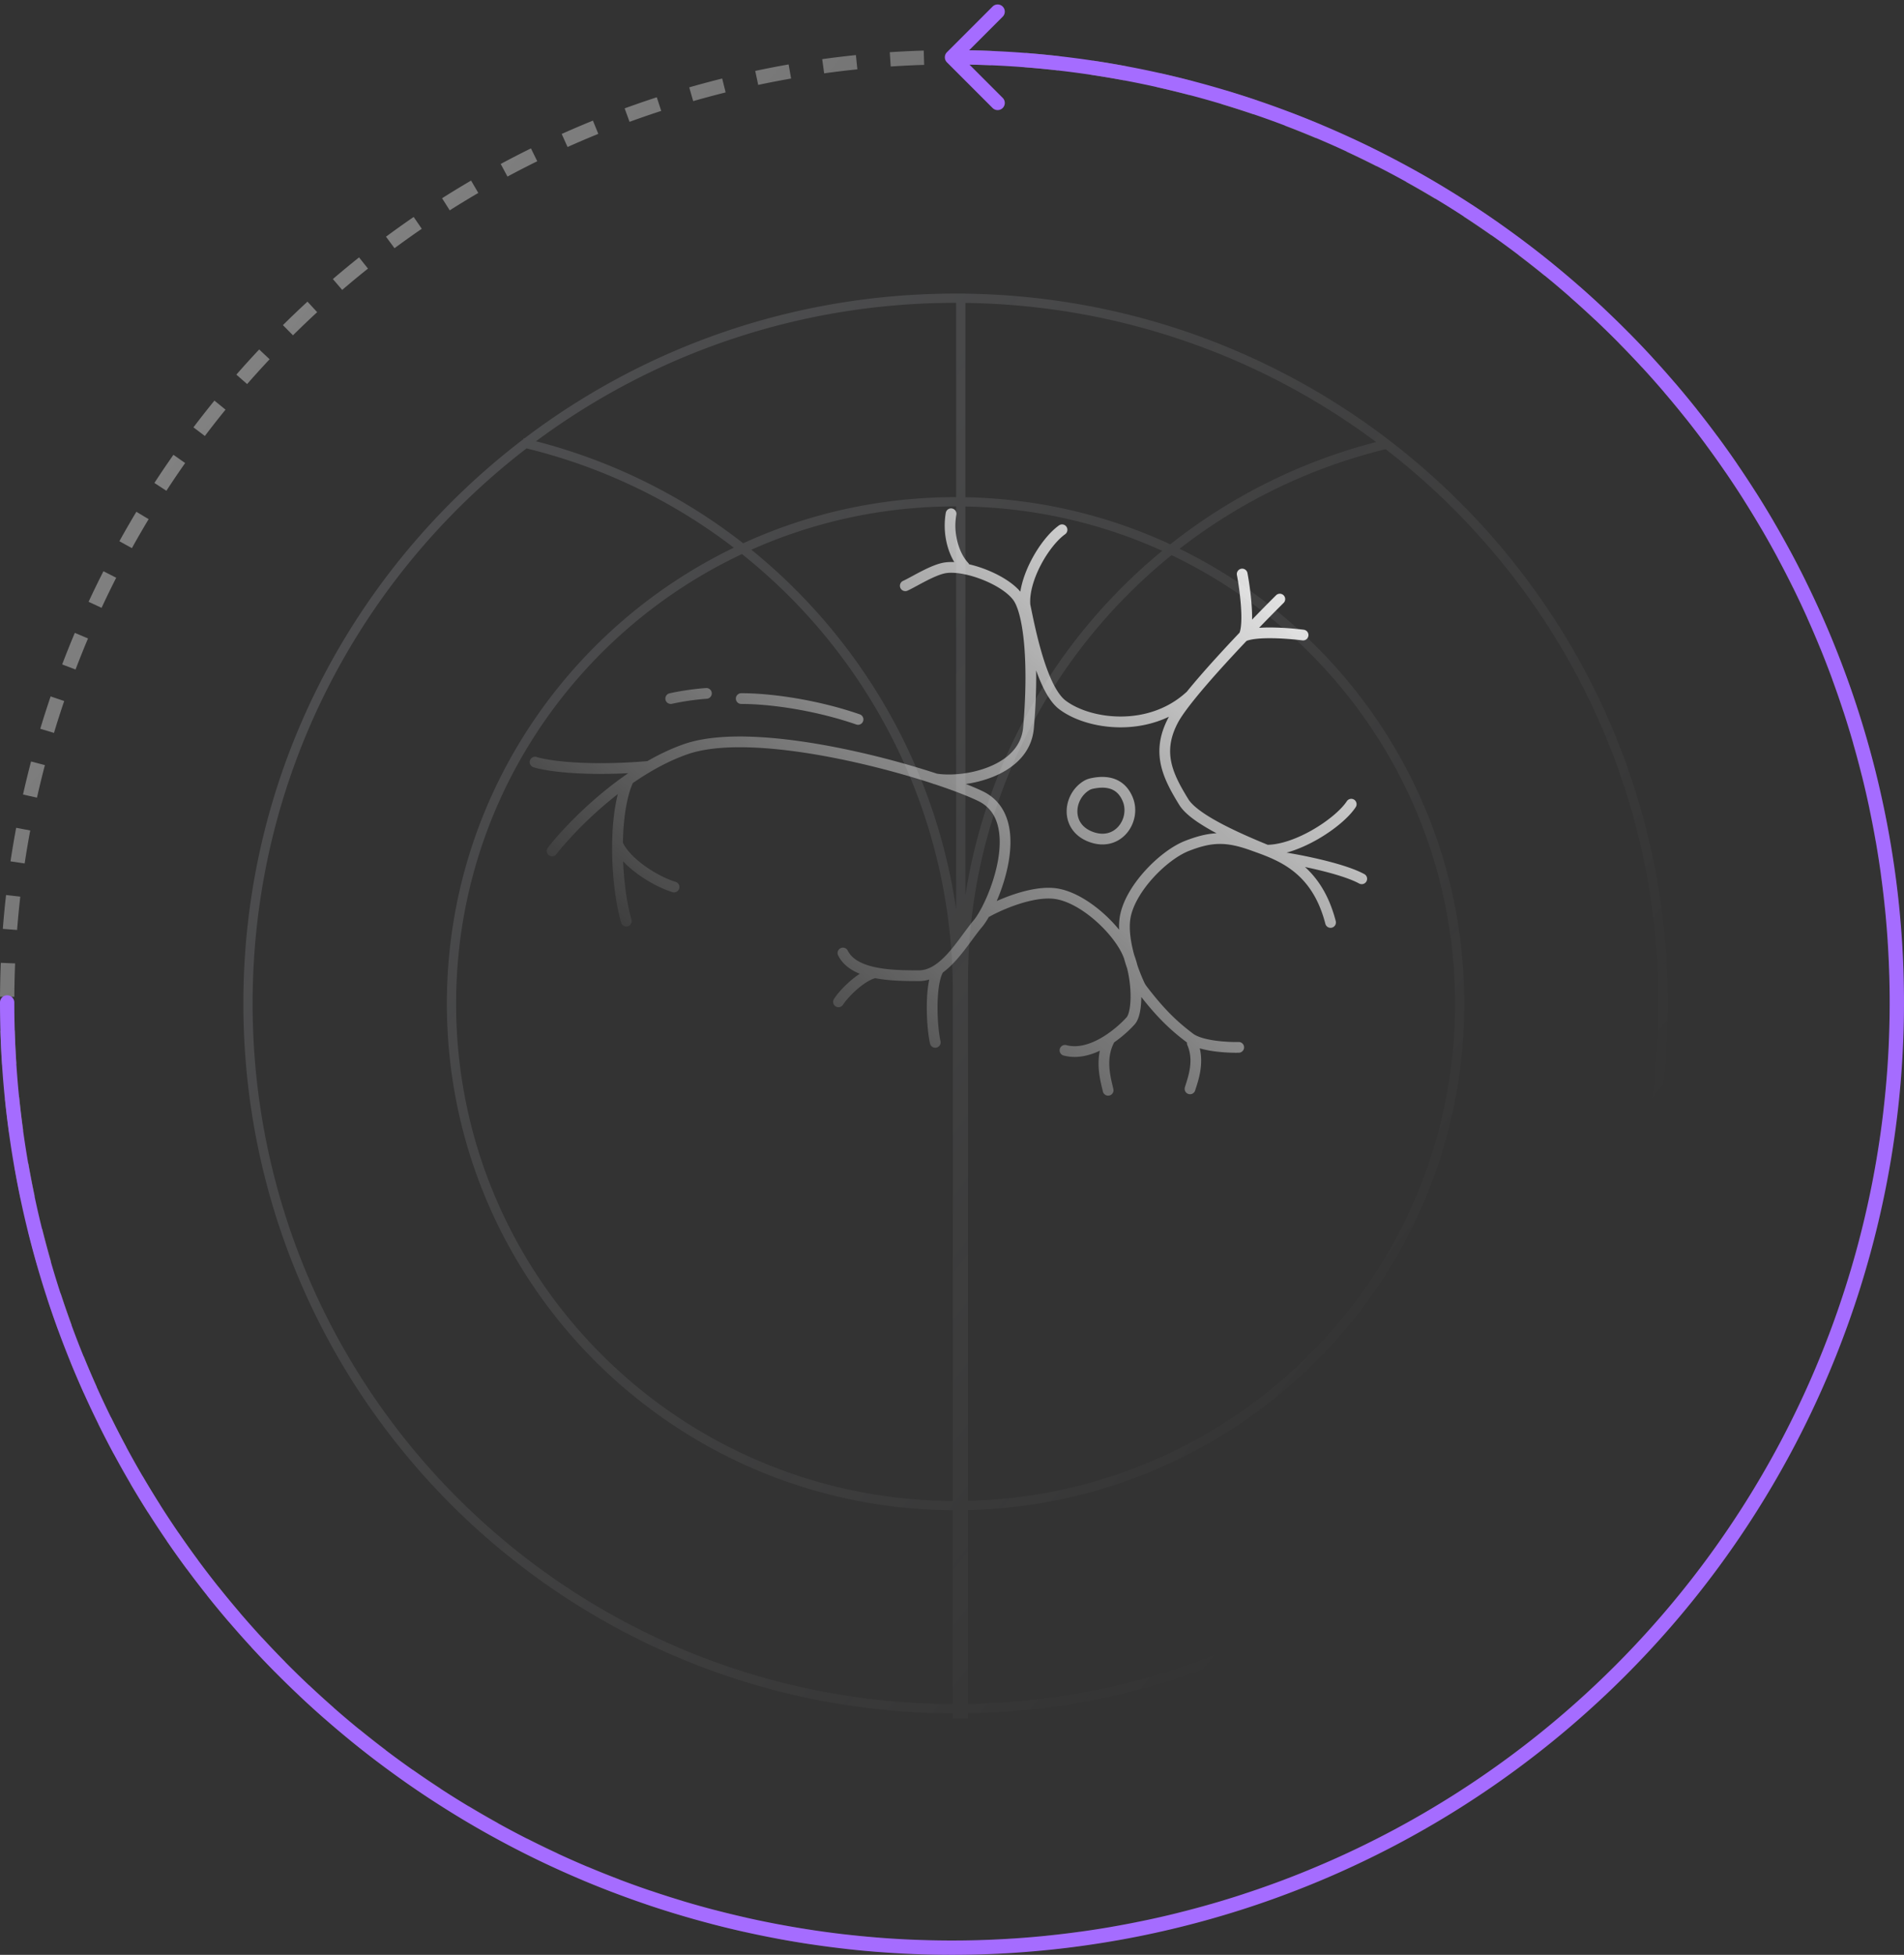 <svg width="266" height="273" viewBox="0 0 266 273" fill="none" xmlns="http://www.w3.org/2000/svg"><rect x="0" y="0" width="266" height="273" fill="#333333" stroke="none"/><g clip-path="url(#clip0_8677_42265)"><path fill-rule="evenodd" clip-rule="evenodd" d="M133.115 210.909v27.074c-54.066-.207-97.823-43.938-97.823-97.845 0-31.554 14.993-59.622 38.27-77.515a77.892 77.892 0 0 1 28.955 13.864c-23.728 11.459-40.088 35.669-40.088 63.683 0 38.941 31.611 70.533 70.686 70.739zm2.116-.019v27.079c53.444-.92 96.477-44.372 96.477-97.831 0-31.49-14.932-59.508-38.127-77.405a76.334 76.334 0 0 0-28.784 13.906c23.559 11.52 39.775 35.64 39.775 63.531 0 38.493-30.889 69.805-69.341 70.72zm28.441-133.36c23.433 11.201 39.608 35.043 39.608 62.64 0 37.774-30.305 68.513-68.049 69.427V137.07c0-23.718 10.898-45.359 28.441-59.54zm-.178-1.512a77.611 77.611 0 0 1 28.767-14.286c-16.044-11.955-35.881-19.137-57.389-19.43v27.14c10.213.192 19.899 2.529 28.622 6.576zm-28.622-5.284c9.793.188 19.092 2.384 27.498 6.19-14.551 11.96-24.516 29.003-27.498 48.098V70.734zm-1.293-1.305V42.292h-.079c-21.971 0-42.255 7.188-58.615 19.331a79.158 79.158 0 0 1 28.945 14.246c9.03-4.135 19.08-6.44 29.67-6.44h.079zm-28.611 7.344c8.71-3.889 18.367-6.052 28.532-6.052h.079v56.297c-2.908-20.005-13.322-37.86-28.611-50.245zm-1.313.603c18.155 14.461 29.46 36.705 29.46 61.109v71.132c-38.367-.206-69.394-31.226-69.394-69.447 0-27.725 16.325-51.66 39.934-62.794zm-30.5-16.18.111.027C89.986 48.533 110.86 41 133.5 41H134.872v.01c54.32.73 98.128 44.832 98.128 99.128 0 54.177-43.615 98.203-97.769 99.124V240h-2.116v-.724C78.34 239.069 34 194.763 34 140.138c0-32.13 15.34-60.69 39.122-78.806l.032-.136z" fill="url(#paint0_linear_8677_42265)" fill-opacity=".15"/><path opacity=".4" fill-rule="evenodd" clip-rule="evenodd" d="M133.796 7.002c1.585.009 3.166.046 4.743.11l-.083 2c-1.553-.065-3.11-.102-4.671-.11l.011-2zm-9.491.29c1.585-.105 3.166-.182 4.745-.23l.061 1.999c-1.555.047-3.112.123-4.673.227l-.133-1.996zm18.975.103c1.581.122 3.157.273 4.727.452l-.226 1.987a129.95 129.95 0 0 0-4.655-.445l.154-1.994zm-28.414.866c1.571-.218 3.141-.408 4.709-.569l.205 1.99c-1.545.158-3.091.345-4.639.56l-.275-1.98zm37.846.207c1.567.236 3.127.5 4.68.79l-.368 1.966c-1.53-.287-3.066-.546-4.609-.778l.297-1.978zM105.51 9.902c1.555-.33 3.111-.631 4.666-.904l.345 1.97c-1.532.269-3.064.565-4.596.89l-.415-1.956zm56.533.314c1.546.347 3.084.722 4.613 1.123l-.508 1.935a130.919 130.919 0 0 0-4.543-1.107l.438-1.951zm-63.457 1.348c.768-.206 1.537-.405 2.306-.597l.483 1.94a135.204 135.204 0 0 0-4.533 1.216L96.29 12.2c.762-.218 1.527-.43 2.296-.636zm72.638 1.062c1.517.457 3.023.94 4.52 1.45l-.644 1.893a132 132 0 0 0-4.452-1.428l.576-1.915zm-83.958 2.51c1.483-.54 2.98-1.057 4.492-1.55l.619 1.903c-1.49.484-2.965.993-4.426 1.527l-.685-1.88zm92.945.55c1.479.563 2.948 1.152 4.405 1.767l-.777 1.843a131.727 131.727 0 0 0-4.34-1.741l.712-1.87zm-101.739 3.02a132.879 132.879 0 0 1 4.363-1.862l.752 1.853c-1.448.588-2.88 1.2-4.297 1.834l-.818-1.825zm110.484.67c1.436.667 2.859 1.36 4.269 2.076l-.906 1.783a132.76 132.76 0 0 0-4.206-2.045l.843-1.814zM69.952 22.897c1.39-.747 2.8-1.472 4.224-2.173l.882 1.795c-1.403.69-2.79 1.404-4.16 2.14l-.946-1.762zm127.466.782c1.384.766 2.754 1.558 4.111 2.373l-1.031 1.714a132.538 132.538 0 0 0-4.049-2.338l.969-1.75zM61.76 27.686a131.968 131.968 0 0 1 4.052-2.468l1.009 1.727a129.96 129.96 0 0 0-3.99 2.43l-1.071-1.69zm143.793.884c1.326.863 2.637 1.75 3.932 2.659l-1.149 1.636a132.165 132.165 0 0 0-3.874-2.619l1.091-1.676zM53.927 33.056c1.27-.94 2.56-1.859 3.867-2.755l1.131 1.65a129.98 129.98 0 0 0-3.808 2.712l-1.19-1.607zm159.393.97c1.261.954 2.506 1.931 3.734 2.931l-1.263 1.551a129.988 129.988 0 0 0-3.678-2.888l1.207-1.594zM46.505 38.97c1.2-1.028 2.419-2.036 3.658-3.024l1.246 1.564a130.23 130.23 0 0 0-3.602 2.979l-1.302-1.519zm174.176 1.05a133.54 133.54 0 0 1 3.516 3.19l-1.37 1.457a131.997 131.997 0 0 0-3.463-3.142l1.317-1.505zM39.523 45.404a132.792 132.792 0 0 1 3.433-3.279l1.355 1.471a130.436 130.436 0 0 0-3.381 3.23l-1.407-1.422zm188.073 1.119a133.975 133.975 0 0 1 3.279 3.432l-1.471 1.356a129.115 129.115 0 0 0-3.23-3.381l1.422-1.407zM33.02 52.319a133.027 133.027 0 0 1 3.19-3.516l1.457 1.37a130.862 130.862 0 0 0-3.142 3.463L33.02 52.32zm201.01 1.186c1.028 1.2 2.037 2.419 3.024 3.658l-1.564 1.246a130.95 130.95 0 0 0-2.978-3.602l1.518-1.302zM27.026 59.68a133.564 133.564 0 0 1 2.931-3.734l1.551 1.263a131.458 131.458 0 0 0-2.888 3.678l-1.594-1.207zm212.919 1.247c.939 1.27 1.858 2.56 2.755 3.867l-1.65 1.131a130.928 130.928 0 0 0-2.713-3.809l1.608-1.19zM21.57 67.447c.863-1.326 1.75-2.637 2.659-3.932l1.637 1.15a131.938 131.938 0 0 0-2.62 3.873l-1.676-1.09zm223.745 1.313a133.972 133.972 0 0 1 2.467 4.051l-1.727 1.01a128.826 128.826 0 0 0-2.43-3.99l1.69-1.071zM16.679 75.583a133.476 133.476 0 0 1 2.373-4.111l1.714 1.03a131.6 131.6 0 0 0-2.338 4.05l-1.75-.97zm233.424 1.368c.748 1.392 1.472 2.8 2.173 4.225l-1.795.882c-.69-1.403-1.403-2.79-2.14-4.16l1.762-.947zM12.376 84.044a133.648 133.648 0 0 1 2.076-4.269l1.783.907a131.77 131.77 0 0 0-2.045 4.205l-1.814-.843zm241.918 1.428a133.113 133.113 0 0 1 1.863 4.363l-1.854.752a129.57 129.57 0 0 0-1.834-4.297l1.825-.818zM8.686 92.789a133.41 133.41 0 0 1 1.768-4.405l1.842.778a131.7 131.7 0 0 0-1.741 4.339l-1.87-.712zm249.178 1.476c.541 1.483 1.058 2.98 1.55 4.493l-1.902.618c-.485-1.489-.994-2.964-1.527-4.425l1.879-.686zM5.626 101.776c.457-1.516.94-3.023 1.45-4.52l1.893.644a130.824 130.824 0 0 0-1.428 4.453l-1.915-.577zM260.8 103.29c.219.761.431 1.527.637 2.295l-.966.259.966-.259c.206.769.405 1.538.596 2.307l-1.94.483a135.46 135.46 0 0 0-1.215-4.534l1.922-.551zM3.216 110.957c.347-1.546.722-3.084 1.123-4.613l1.935.508a130.874 130.874 0 0 0-1.107 4.543l-1.951-.438zm259.882 1.553c.33 1.555.632 3.11.904 4.665l-1.97.346a130.55 130.55 0 0 0-.89-4.596l1.956-.415zm-261.63 7.778c.236-1.567.5-3.127.79-4.68l1.966.369a130.102 130.102 0 0 0-.778 4.609l-1.978-.298zm263.271 1.578c.219 1.571.408 3.141.569 4.709l-1.99.205a129.443 129.443 0 0 0-.56-4.639l1.981-.275zM.395 129.72c.122-1.581.273-3.157.452-4.727l1.987.227a130.092 130.092 0 0 0-.445 4.654l-1.994-.154zm265.313 1.585c.106 1.584.182 3.166.231 4.745l-1.999.061a131.02 131.02 0 0 0-.227-4.673l1.995-.133zM.002 139.204c.009-1.585.046-3.166.11-4.742l2 .082c-.065 1.553-.102 3.11-.11 4.671l-2-.011zm265.996 1.592a128.882 128.882 0 0 1-.111 4.742l-1.998-.082c.064-1.553.101-3.11.109-4.671l2 .011zM.292 148.695a132.154 132.154 0 0 1-.23-4.745l1.999-.061c.047 1.555.123 3.113.227 4.673l-1.996.133zm265.313 1.585a130.077 130.077 0 0 1-.452 4.727l-1.987-.226c.176-1.547.325-3.099.445-4.655l1.994.154zM1.261 158.134a132.888 132.888 0 0 1-.569-4.709l1.99-.204c.158 1.544.345 3.09.56 4.638l-1.98.275zm263.271 1.578a132.762 132.762 0 0 1-.79 4.68l-1.966-.369c.287-1.529.546-3.066.778-4.608l1.978.297zM2.902 167.49c-.33-1.555-.631-3.11-.904-4.665l1.97-.346c.269 1.532.565 3.064.89 4.596l-1.956.415zm259.882 1.553a133.022 133.022 0 0 1-1.123 4.613l-1.934-.508c.395-1.506.764-3.021 1.106-4.543l1.951.438zm-258.22 5.372a136.61 136.61 0 0 1-.597-2.307l1.94-.483a134.385 134.385 0 0 0 1.216 4.534l-1.923.551c-.218-.761-.43-1.527-.636-2.295zm255.81 3.809a133.49 133.49 0 0 1-1.45 4.52l-1.893-.644c.502-1.475.978-2.959 1.428-4.453l1.915.577zM8.137 185.735a134.05 134.05 0 0 1-1.55-4.493l1.902-.618c.484 1.489.993 2.964 1.527 4.425l-1.88.686zm249.177 1.476a133.021 133.021 0 0 1-1.767 4.405l-1.843-.777a132.17 132.17 0 0 0 1.741-4.34l1.869.712zm-245.608 7.317a133 133 0 0 1-1.862-4.362l1.853-.753c.588 1.448 1.2 2.88 1.834 4.297l-1.825.818zm241.918 1.428a134.386 134.386 0 0 1-2.076 4.269l-1.783-.907a132.522 132.522 0 0 0 2.045-4.205l1.814.843zm-237.727 7.093c-.748-1.391-1.472-2.8-2.173-4.224l1.795-.883c.69 1.403 1.404 2.79 2.14 4.16l-1.762.947zm233.425 1.369a133.072 133.072 0 0 1-2.374 4.11l-1.714-1.03a131.19 131.19 0 0 0 2.338-4.05l1.75.97zm-228.636 6.823a132.467 132.467 0 0 1-2.468-4.052l1.727-1.01a129.873 129.873 0 0 0 2.43 3.991l-1.69 1.071zm223.744 1.312a131.477 131.477 0 0 1-2.659 3.932l-1.636-1.149a132.754 132.754 0 0 0 2.619-3.874l1.676 1.091zm-218.375 6.52a131.49 131.49 0 0 1-2.754-3.867l1.65-1.131a129.994 129.994 0 0 0 2.712 3.809l-1.608 1.189zm212.92 1.247a134.72 134.72 0 0 1-2.932 3.734l-1.551-1.263a129.277 129.277 0 0 0 2.888-3.678l1.595 1.207zM31.97 226.495a133.158 133.158 0 0 1-3.024-3.657l1.564-1.247c.973 1.22 1.966 2.421 2.979 3.603l-1.519 1.301zm201.01 1.186a132.333 132.333 0 0 1-3.19 3.516l-1.457-1.37a131.652 131.652 0 0 0 3.142-3.463l1.505 1.317zm-194.575 5.797a133.612 133.612 0 0 1-3.28-3.433l1.471-1.356a130.313 130.313 0 0 0 3.23 3.382l-1.422 1.407zm188.073 1.118a134.647 134.647 0 0 1-3.433 3.279l-1.356-1.471a127.396 127.396 0 0 0 3.381-3.23l1.408 1.422zm-181.16 5.384a131.996 131.996 0 0 1-3.515-3.19l1.37-1.457a130.523 130.523 0 0 0 3.463 3.142l-1.317 1.505zm174.177 1.05a131.54 131.54 0 0 1-3.658 3.024l-1.246-1.564c1.22-.973 2.421-1.965 3.602-2.978l1.302 1.518zM52.68 245.975a133.956 133.956 0 0 1-3.734-2.932l1.263-1.551c1.21.985 2.436 1.948 3.678 2.888l-1.207 1.595zm159.393.97c-1.27.94-2.559 1.858-3.867 2.755l-1.131-1.65a130.942 130.942 0 0 0 3.809-2.713l1.189 1.608zm-151.626 4.486a133.59 133.59 0 0 1-3.932-2.66l1.15-1.636c1.276.896 2.567 1.769 3.873 2.619l-1.09 1.677zm143.794.884a134.487 134.487 0 0 1-4.052 2.467l-1.01-1.727a128.505 128.505 0 0 0 3.991-2.43l1.071 1.69zm-135.658 4.007a133.115 133.115 0 0 1-4.111-2.374l1.03-1.714c1.336.804 2.686 1.583 4.05 2.338l-.97 1.75zm127.466.781c-1.392.748-2.8 1.472-4.224 2.173l-.883-1.795c1.403-.69 2.79-1.403 4.16-2.139l.947 1.761zm-119.005 3.521a134.176 134.176 0 0 1-4.269-2.076l.907-1.783c1.389.706 2.79 1.388 4.205 2.045l-.843 1.814zm110.484.67a133.169 133.169 0 0 1-4.362 1.863l-.753-1.854c1.448-.587 2.88-1.199 4.297-1.834l.818 1.825zm-101.738 3.02a132.79 132.79 0 0 1-4.406-1.767l.778-1.843c1.435.606 2.882 1.186 4.34 1.741l-.712 1.869zm92.945.55a135.005 135.005 0 0 1-4.493 1.55l-.618-1.902a134.01 134.01 0 0 0 4.425-1.527l.686 1.879zm-83.959 2.51c-1.516-.457-3.023-.94-4.52-1.45l.645-1.893c1.474.502 2.958.978 4.452 1.428l-.577 1.915zm74.934.426a131.33 131.33 0 0 1-4.601 1.233l-.484-1.94a133 133 0 0 0 4.534-1.215l.551 1.922zm-65.753 1.984a131.015 131.015 0 0 1-4.612-1.123l.507-1.934c1.506.395 3.021.764 4.543 1.106l-.438 1.951zm56.533.314c-1.555.33-3.11.632-4.665.904l-.346-1.97a130.55 130.55 0 0 0 4.596-.89l.415 1.956zm-47.202 1.434a133.154 133.154 0 0 1-4.68-.79l.369-1.966c1.529.287 3.066.546 4.609.778l-.298 1.978zm37.846.207c-1.571.219-3.141.408-4.709.569l-.204-1.989c1.544-.159 3.091-.346 4.638-.561l.275 1.981zm-28.414.867a132.359 132.359 0 0 1-4.727-.453l.227-1.987c1.546.176 3.098.325 4.655.446l-.155 1.994zm18.975.102c-1.584.106-3.166.182-4.745.231l-.061-1.999a131.02 131.02 0 0 0 4.673-.227l.133 1.995zm-9.491.29a128.934 128.934 0 0 1-4.742-.111l.082-1.998c1.553.064 3.11.101 4.671.109l-.011 2z" fill="url(#paint1_linear_8677_42265)"/><path d="M132.293 8.707a1 1 0 0 1 0-1.414l6.364-6.364a1 1 0 1 1 1.414 1.414L134.414 8l5.657 5.657a1 1 0 1 1-1.414 1.414l-6.364-6.364zM0 140a1 1 0 0 1 2 0H0zM133 7c26.305 0 52.019 7.8 73.891 22.414l-1.111 1.663A131.002 131.002 0 0 0 133 9V7zm73.891 22.414a133.002 133.002 0 0 1 48.985 59.689l-1.848.765a131.003 131.003 0 0 0-48.248-58.79l1.111-1.664zm48.985 59.689a133.004 133.004 0 0 1 7.568 76.844l-1.961-.39a131.008 131.008 0 0 0-7.455-75.689l1.848-.765zm7.568 76.844a132.989 132.989 0 0 1-36.399 68.098l-1.414-1.414a131.003 131.003 0 0 0 35.852-67.074l1.961.39zm-36.399 68.098a132.989 132.989 0 0 1-68.098 36.399l-.39-1.961a131.003 131.003 0 0 0 67.074-35.852l1.414 1.414zm-68.098 36.399a133.002 133.002 0 0 1-76.844-7.568l.766-1.848a130.998 130.998 0 0 0 75.688 7.455l.39 1.961zm-76.844-7.568a132.995 132.995 0 0 1-59.688-48.985l1.663-1.111a130.998 130.998 0 0 0 58.79 48.248l-.765 1.848zm-59.688-48.985A133 133 0 0 1 0 140h2c0 25.909 7.683 51.237 22.078 72.78l-1.663 1.111z" fill="#A56CFF"/><path fill-rule="evenodd" clip-rule="evenodd" d="M133.61 71.876a.75.75 0 0 0-1.479-.252c-.44 2.59.13 5.112 1.188 6.875a6.915 6.915 0 0 0-1.326.05c-1.019.147-2.231.701-3.266 1.23-.447.228-.881.463-1.272.675l-.215.115c-.453.245-.821.44-1.091.56a.75.75 0 0 0 .609 1.37c.332-.148.752-.37 1.194-.61l.219-.118c.391-.211.808-.436 1.238-.656 1.046-.534 2.055-.974 2.798-1.081 1.323-.191 3.401.227 5.374 1.055.971.408 1.88.9 2.622 1.434.751.54 1.284 1.09 1.56 1.593.637 1.16 1.132 3.372 1.361 6.444.225 3.037.183 6.817-.186 11.034-.236 2.701-2.213 4.471-4.787 5.506-2.518 1.014-5.423 1.235-7.248.947a121.454 121.454 0 0 0-13.034-3.465c-4.099-.846-8.326-1.477-12.193-1.667-3.854-.19-7.415.056-10.147 1.012-1.745.611-3.453 1.427-5.088 2.368h-.007c-8.527.712-13.878-.073-15.456-.577a.75.75 0 0 0-.456 1.429c1.639.523 6.214 1.191 13.245.832a49.989 49.989 0 0 0-3.871 2.943c-3.315 2.775-5.93 5.63-7.336 7.429a.75.75 0 1 0 1.181.923c1.341-1.715 3.883-4.494 7.118-7.202.472-.395.957-.788 1.455-1.175-.575 2.266-.81 5.006-.8 7.723.014 3.725.488 7.531 1.263 10.227a.75.75 0 0 0 1.442-.414c-.615-2.141-1.043-5.093-1.167-8.148.662.707 1.453 1.366 2.27 1.944 1.519 1.075 3.23 1.942 4.626 2.36a.75.75 0 1 0 .43-1.437c-1.207-.361-2.773-1.145-4.19-2.147-1.43-1.012-2.606-2.177-3.137-3.255a.834.834 0 0 0-.03-.056c.058-3.244.492-6.285 1.379-8.33 2.382-1.65 4.972-3.093 7.625-4.021 2.462-.862 5.797-1.116 9.577-.93 3.767.185 7.913.802 11.964 1.638 4.636.957 9.117 2.192 12.726 3.374a.773.773 0 0 0 .227.079l.025.004c2.594.857 4.72 1.682 6.102 2.347 1.479.711 2.316 1.883 2.72 3.331.412 1.475.371 3.236.046 5.039-.324 1.795-.92 3.579-1.567 5.071-.654 1.506-1.336 2.656-1.805 3.212-.48.568-.976 1.24-1.478 1.919l-.242.328c-.593.8-1.202 1.604-1.848 2.326-1.318 1.471-2.648 2.431-4.098 2.431-1.802 0-3.995-.012-5.923-.399-1.96-.393-3.409-1.125-4.022-2.369a.75.75 0 0 0-1.345.663c.622 1.263 1.743 2.067 3.031 2.586-.509.33-.995.714-1.43 1.098-.955.842-1.777 1.785-2.177 2.422a.75.75 0 0 0 1.271.797c.3-.478 1.013-1.314 1.898-2.094.878-.775 1.819-1.399 2.591-1.61 2.068.399 4.357.406 6.106.406.506 0 .988-.079 1.448-.22-.038.176-.071.354-.101.534-.154.921-.226 1.961-.24 2.995-.029 2.059.168 4.183.449 5.418a.75.75 0 1 0 1.463-.333c-.247-1.084-.44-3.082-.413-5.064.014-.986.083-1.946.22-2.769.132-.791.318-1.391.535-1.769.679-.496 1.295-1.098 1.854-1.722.697-.779 1.342-1.633 1.936-2.434l.248-.335c.504-.683.967-1.31 1.413-1.838.294-.348.623-.835.961-1.423a.765.765 0 0 0 .117-.053c.838-.47 2.312-1.17 3.965-1.713 1.666-.548 3.435-.909 4.894-.773 1.788.167 3.893 1.325 5.766 2.93 1.865 1.598 3.369 3.528 4.011 5.068.045.108.089.218.131.33.134.481.281.95.434 1.396.291 1.155.447 2.377.478 3.491.022.845-.028 1.604-.138 2.206-.116.633-.278.982-.394 1.115-.474.54-1.724 1.779-3.318 2.75-1.611.981-3.429 1.601-5.112 1.161a.75.75 0 1 0-.38 1.451c1.772.464 3.538.038 5.054-.674-.448 2.097.043 4.11.323 5.262V152c.038.152.071.29.098.41a.75.75 0 1 0 1.463-.329c-.03-.137-.065-.283-.102-.437v-.003c-.364-1.533-.924-3.888.203-6.039l.017-.034c1.373-.956 2.419-2.003 2.882-2.531.394-.45.614-1.136.742-1.834.106-.582.161-1.253.167-1.967 2.656 3.387 4.544 4.958 6.325 6.314l.056.042a.753.753 0 0 0 .058.374c.871 2.019.208 4.107-.228 5.482l-.124.395a.752.752 0 0 0 .499.937.748.748 0 0 0 .936-.497c.033-.107.072-.23.117-.366.373-1.153 1.066-3.289.522-5.513a13.64 13.64 0 0 0 1.872.393c1.361.197 2.734.24 3.593.22a.75.75 0 0 0-.038-1.5c-.79.019-2.077-.021-3.342-.204-1.304-.189-2.426-.509-3.013-.956-1.79-1.363-3.685-2.939-6.481-6.599a2.89 2.89 0 0 1-.318-.515 24.743 24.743 0 0 1-.977-2.429 14.397 14.397 0 0 0-.448-1.443l-.03-.107-.02-.076c-.434-1.624-.686-3.311-.512-4.705.227-1.817 1.443-3.916 3.087-5.76 1.639-1.838 3.589-3.296 5.125-3.893 1.637-.637 2.921-.953 4.215-.97 1.295-.018 2.658.263 4.45.908l.264.095c1.794.643 3.784 1.357 5.59 2.757 1.869 1.449 3.573 3.663 4.534 7.391a.75.75 0 0 0 1.453-.373c-.915-3.547-2.481-5.911-4.3-7.559.711.148 1.459.315 2.207.499 2.11.516 4.145 1.145 5.371 1.812a.75.75 0 0 0 .716-1.318c-1.411-.767-3.614-1.433-5.73-1.951a70.138 70.138 0 0 0-5.132-1.047c1.521-.419 3.064-1.12 4.454-1.927 2.253-1.309 4.255-2.985 5.198-4.42a.757.757 0 0 0-.208-1.044.745.745 0 0 0-1.035.217c-.757 1.153-2.531 2.686-4.692 3.941-2.11 1.226-4.443 2.1-6.355 2.138-1.567-.645-3.629-1.515-5.584-2.494-1.266-.633-2.468-1.304-3.452-1.98-1.001-.687-1.705-1.332-2.051-1.894-1.138-1.848-2.031-3.487-2.384-5.175-.345-1.65-.182-3.395.904-5.471.428-.817 1.289-2.01 2.444-3.437 1.145-1.414 2.547-3.018 4.028-4.648a220.798 220.798 0 0 1 3.137-3.375c.319-.128.8-.23 1.421-.294.658-.069 1.417-.09 2.202-.08 1.569.023 3.185.172 4.189.303a.75.75 0 0 0 .196-1.487 40.393 40.393 0 0 0-4.362-.315 22.9 22.9 0 0 0-1.895.045 248.53 248.53 0 0 1 3.418-3.469.75.75 0 1 0-1.057-1.064c-.927.92-2.082 2.088-3.338 3.386.012-.663-.016-1.38-.069-2.092a42.02 42.02 0 0 0-.574-4.396.75.75 0 1 0-1.474.277c.19 1.01.435 2.64.552 4.229.059.795.084 1.567.056 2.24-.028.686-.109 1.212-.232 1.546l-.007.018a220.71 220.71 0 0 0-3.273 3.52c-1.491 1.64-2.914 3.268-4.084 4.713l-.049.06a.701.701 0 0 0-.102.078c-2.65 2.396-5.976 3.341-9.106 3.342-3.147.002-6.009-.95-7.696-2.233-.599-.456-1.19-1.286-1.749-2.412-.551-1.112-1.036-2.442-1.457-3.823-.768-2.52-1.302-5.135-1.637-6.779l-.083-.403c-.121-1.602.483-3.623 1.469-5.508.992-1.898 2.295-3.512 3.397-4.298a.763.763 0 0 0 .181-1.053.738.738 0 0 0-1.038-.183c-1.36.97-2.799 2.806-3.855 4.826-.728 1.391-1.31 2.94-1.545 4.431-.404-.48-.912-.924-1.469-1.324-.851-.613-1.864-1.158-2.918-1.6a17.296 17.296 0 0 0-2.77-.902.756.756 0 0 0-.13-.193c-1.215-1.305-2.128-3.928-1.651-6.735zm11.145 21.745c.036 2.44-.066 5.174-.322 8.103-.307 3.502-2.891 5.629-5.722 6.768a16.49 16.49 0 0 1-3.778.996c.919.361 1.715.703 2.363 1.015 1.924.925 3.012 2.479 3.515 4.28.495 1.774.424 3.785.077 5.708-.344 1.908-.968 3.782-1.643 5.347a26.065 26.065 0 0 1 2.516-.977c1.737-.571 3.738-1.006 5.502-.841 2.24.209 4.633 1.597 6.602 3.284.91.78 1.758 1.649 2.482 2.537a9.622 9.622 0 0 1 .059-1.546c.282-2.255 1.727-4.631 3.456-6.571 1.736-1.947 3.873-3.581 5.7-4.292 1.599-.622 2.98-.994 4.401-1.062a27.984 27.984 0 0 1-2.741-1.628c-1.047-.719-1.965-1.508-2.48-2.345-1.14-1.853-2.162-3.686-2.574-5.654-.42-2.008-.196-4.106 1.043-6.473l.094-.174c-2.184 1.043-4.525 1.479-6.743 1.48-3.398.002-6.594-1.016-8.59-2.535-.874-.665-1.591-1.742-2.186-2.942a22.806 22.806 0 0 1-1.031-2.478zm-45.994 3.962a.75.75 0 0 0-.102-1.496c-2.2.149-4.334.556-5.142.745a.75.75 0 0 0 .342 1.46 34.773 34.773 0 0 1 4.902-.709zm20.87 3.597c-5.378-1.867-11.68-2.871-16.076-2.87a.75.75 0 0 1 0-1.5c4.572-.001 11.04 1.034 16.568 2.953a.75.75 0 0 1-.492 1.417zm38.619 10.179c-.625-1.522-1.655-2.325-2.793-2.66-1.093-.323-2.217-.196-3.056-.018-.315.067-.65.178-.965.366-1.531.911-2.432 2.617-2.418 4.305.014 1.738.998 3.428 3.125 4.222 2.213.825 4.126.138 5.283-1.228 1.123-1.326 1.523-3.284.824-4.987zm-5.537-1.21c.743-.158 1.578-.231 2.32-.012.697.206 1.375.686 1.829 1.792.471 1.148.207 2.517-.581 3.448-.755.891-2.003 1.392-3.614.791-1.537-.573-2.14-1.703-2.149-2.828-.01-1.175.628-2.376 1.685-3.004a1.63 1.63 0 0 1 .51-.187z" fill="url(#paint2_linear_8677_42265)"/></g><defs><linearGradient id="paint0_linear_8677_42265" x1="54.71" y1="63.511" x2="209.138" y2="185.072" gradientUnits="userSpaceOnUse"><stop stop-color="#EFF1FF"/><stop offset="1" stop-color="#fff" stop-opacity="0"/></linearGradient><linearGradient id="paint1_linear_8677_42265" x1="11.994" y1="55.621" x2="227.423" y2="241.411" gradientUnits="userSpaceOnUse"><stop stop-color="#fff"/><stop offset="1" stop-color="#fff" stop-opacity="0"/></linearGradient><linearGradient id="paint2_linear_8677_42265" x1="176.241" y1="57.819" x2="97.565" y2="147.386" gradientUnits="userSpaceOnUse"><stop stop-color="#fff"/><stop offset="1" stop-color="#fff" stop-opacity="0"/></linearGradient><clipPath id="clip0_8677_42265"><path fill="#fff" d="M0 0h266v273H0z"/></clipPath></defs></svg>